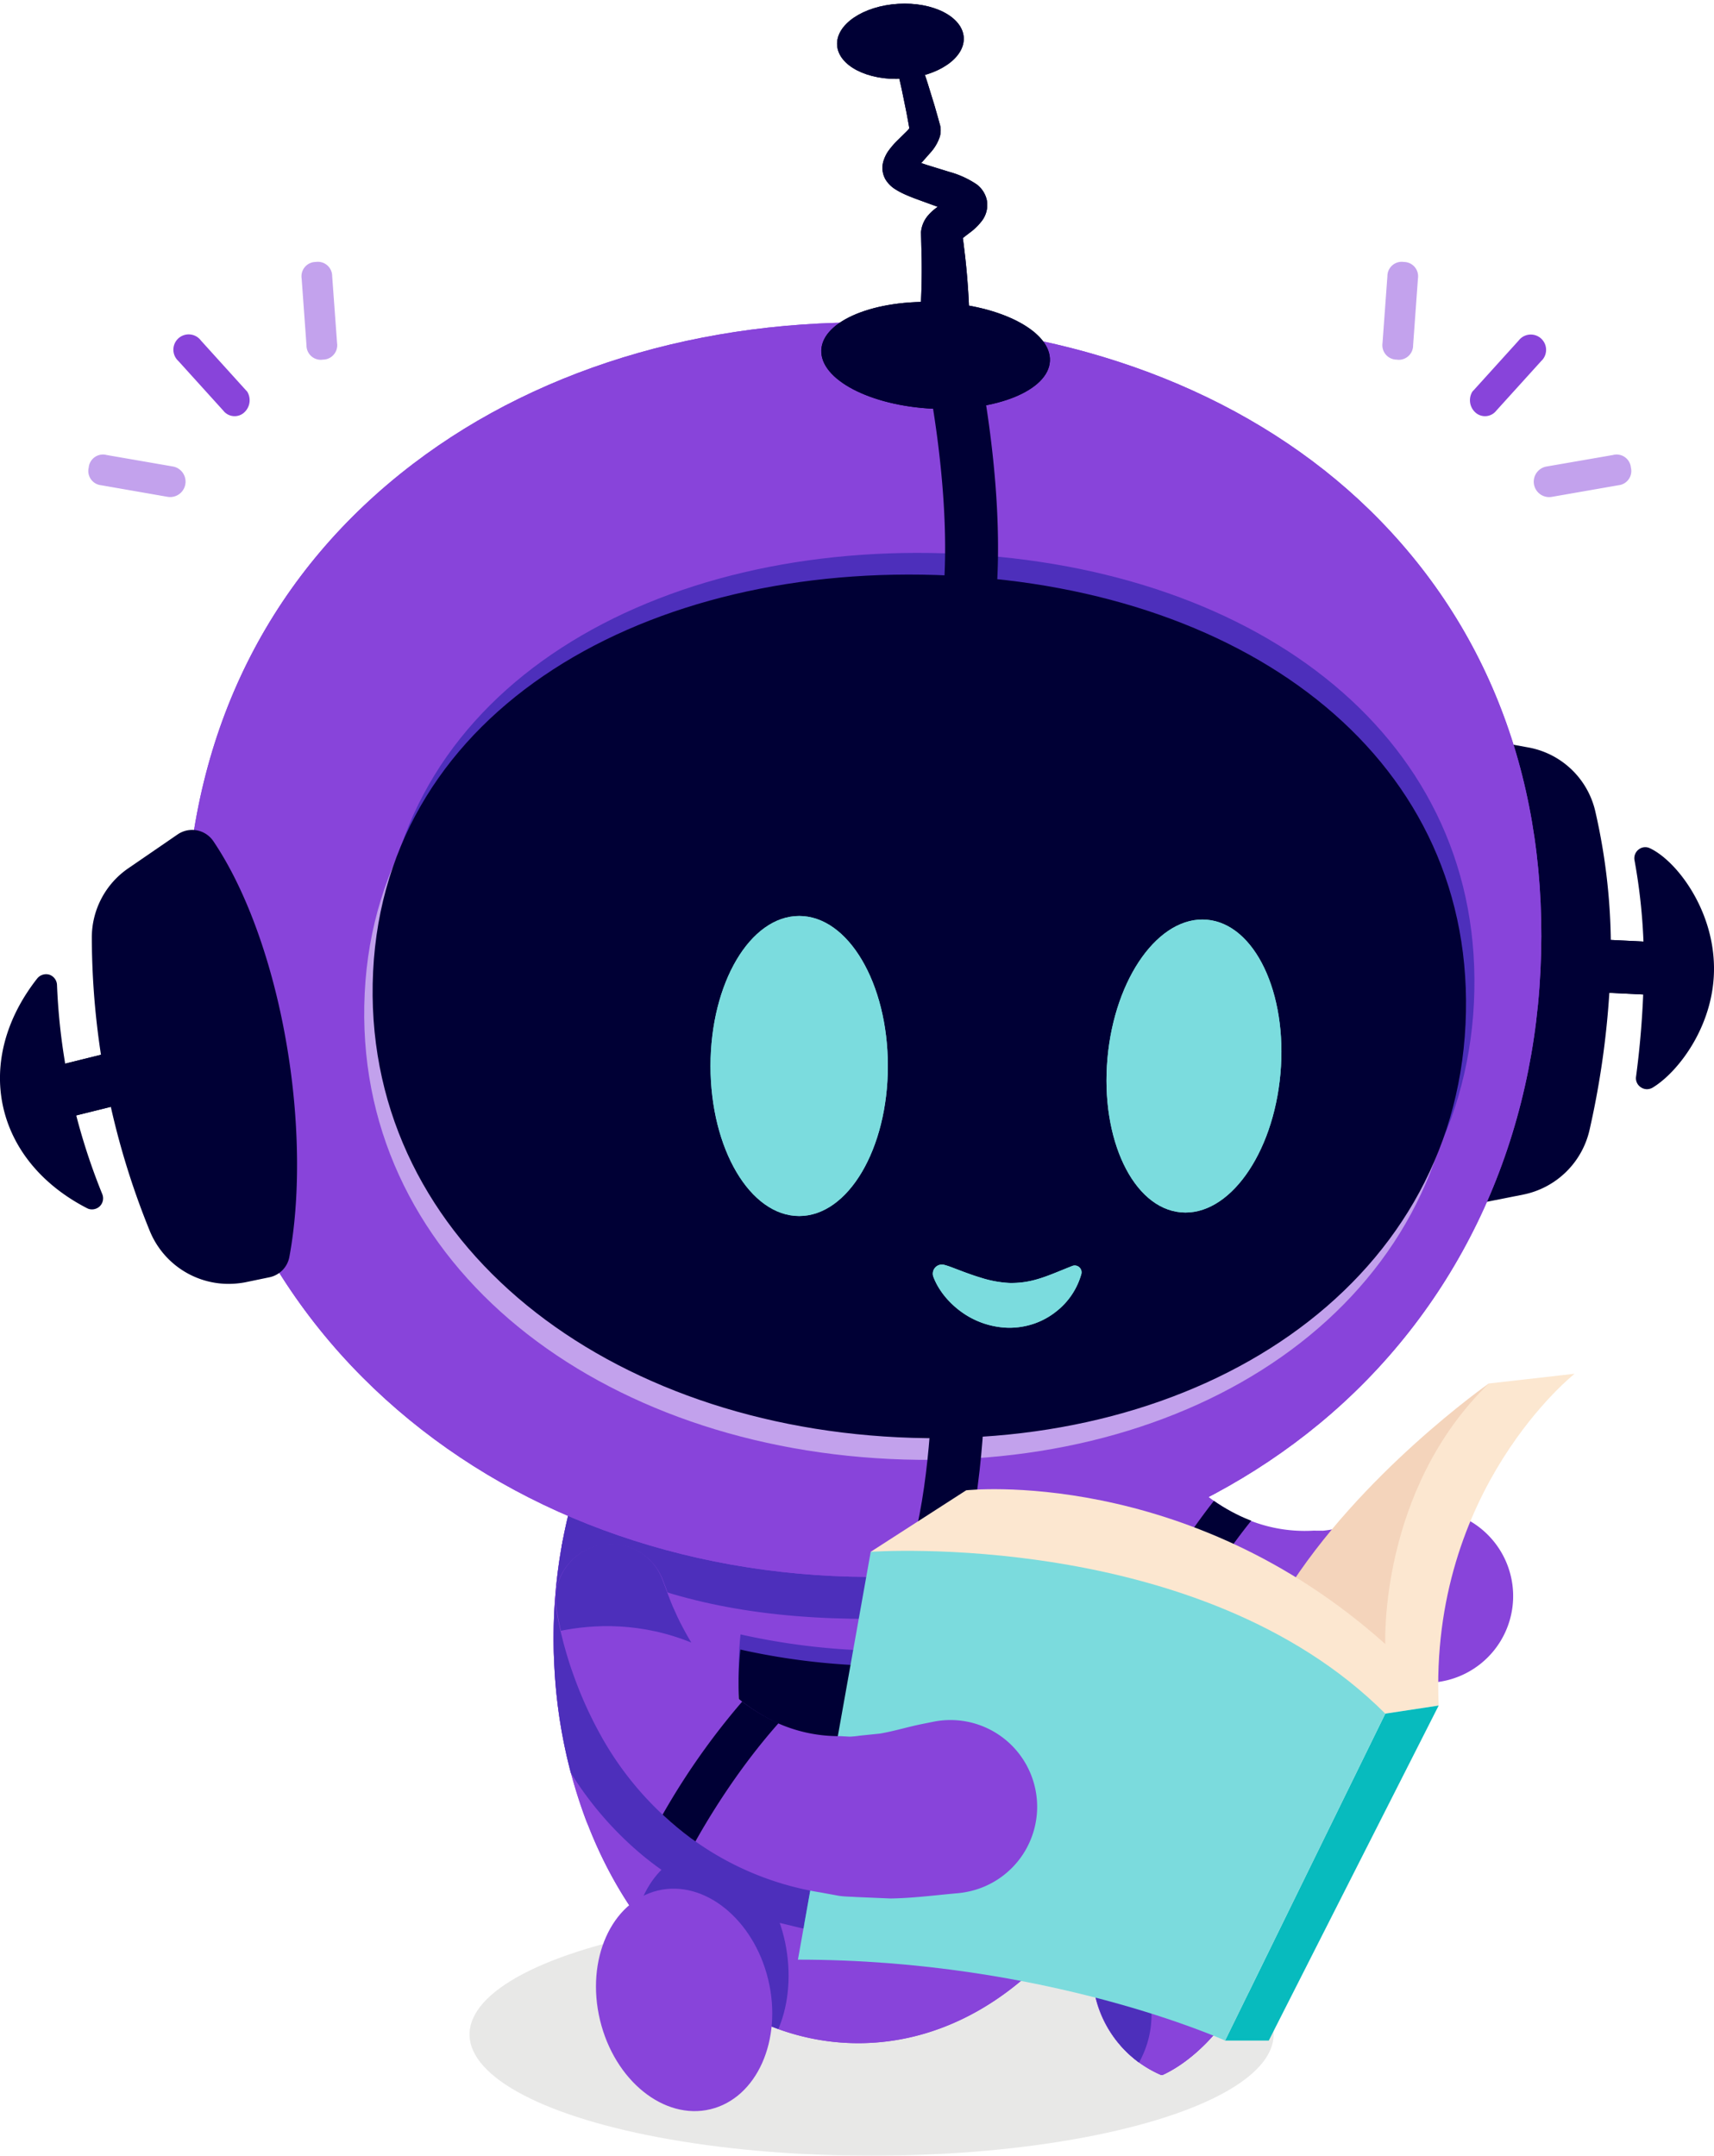 <svg xmlns="http://www.w3.org/2000/svg" xmlns:xlink="http://www.w3.org/1999/xlink" width="404.175" height="508.232" viewBox="0 0 404.175 508.232"><defs><clipPath id="a"><ellipse cx="71.872" cy="95.326" rx="71.872" ry="95.326" fill="none"/></clipPath><clipPath id="c"><path d="M188.383,162.688c.413.94,1.217,2.914,1.959,4.417.8,1.614,1.617,3.21,2.557,4.753a64.421,64.421,0,0,0,6.059,8.665,42.828,42.828,0,0,0,15,11.746,35.718,35.718,0,0,0,17.312,3.333l2.264.015c.767-.043,1.593-.256,2.378-.363l4.741-.721c3.21-.715,6.506-1.9,9.719-2.72l2.511-.638a20.317,20.317,0,0,1,24.653,14.962,20.58,20.58,0,0,1-14.728,24.973,21.851,21.851,0,0,1-2.227.434c-5.228.712-10.292,1.626-15.581,1.971l-8.108.043c-1.352-.028-2.674.034-4.042-.086l-4.149-.554c-10.957-1.01-22.149-5.32-31.507-11.481a75.532,75.532,0,0,1-22.466-23.464,94.923,94.923,0,0,1-6.986-13.81c-.992-2.344-1.836-4.762-2.625-7.19-.792-2.56-1.411-4.695-2.126-7.957a13.165,13.165,0,0,1,9.876-15.71,12.982,12.982,0,0,1,14.688,7.507Z" transform="translate(-162.685 -152.997)" fill="none"/></clipPath><clipPath id="d"><path d="M162.645,168.638s77.646-5.533,121.337,38.158l-37.776,77.073s-41.971-19.077-100.728-19.077Z" transform="translate(-145.478 -168.412)" fill="none"/></clipPath><clipPath id="e"><path d="M98.781,211.757c-2.07,42.815,12.685,82.363,41.58,111.344,28.017,28.106,67.367,44.728,110.823,46.826S335.411,359.275,366.006,334c31.535-26.061,50.052-64,52.118-106.818,2.092-43.281-11.841-80.81-40.274-108.553C350.943,92.379,312.064,76.752,268.4,74.645c-44.06-2.129-85.286,9.611-116.069,33.053C119.365,132.789,100.858,168.769,98.781,211.757Z" transform="translate(-98.59 -74.399)" fill="none"/></clipPath><clipPath id="g"><path d="M152.79,178.17c.367.958,1.075,2.97,1.744,4.507.721,1.651,1.46,3.284,2.326,4.87a64.4,64.4,0,0,0,5.634,8.949,42.933,42.933,0,0,0,14.423,12.454,35.713,35.713,0,0,0,17.134,4.159l2.258.123c.773,0,1.6-.176,2.4-.25l4.769-.49c3.241-.558,6.592-1.586,9.839-2.249l2.538-.518a20.318,20.318,0,0,1,23.9,16.129,20.579,20.579,0,0,1-15.911,24.237,20.994,20.994,0,0,1-2.246.326c-5.255.459-10.36,1.131-15.655,1.22l-8.1-.348c-1.349-.092-2.671-.092-4.032-.277l-4.119-.755c-10.9-1.534-21.865-6.377-30.916-12.981a75.5,75.5,0,0,1-21.311-24.517,94.689,94.689,0,0,1-6.318-14.127c-.878-2.394-1.6-4.846-2.273-7.313-.672-2.594-1.186-4.756-1.74-8.046a13.164,13.164,0,0,1,10.618-15.218,12.979,12.979,0,0,1,14.309,8.2Z" transform="translate(-126.941 -167.866)" fill="none"/></clipPath></defs><g transform="translate(-933 -553)"><g transform="translate(933 553)"><g transform="translate(110.722 451.007)"><g opacity="0.7"><ellipse cx="94.805" cy="28.613" rx="94.805" ry="28.613" fill="#dededd"/></g></g><g transform="translate(257.676 437.962)"><path d="M209.575,196.4a.866.866,0,0,1,.382.613c.94,7.436-1.1,17.066-6.269,26.489s-12.2,16.314-18.97,19.515a.881.881,0,0,1-.727.006A27.51,27.51,0,0,1,179,240.156a26.7,26.7,0,0,1,28.587-44.963Q208.616,195.757,209.575,196.4Z" transform="translate(-168.045 -191.895)" fill="#8844da"/><g transform="translate(0.005 13.325)"><path d="M171.661,196.221c5.579,6.5,15.119,20.759,7.335,34.945A26.783,26.783,0,0,1,170,199.548,24.99,24.99,0,0,1,171.661,196.221Z" transform="translate(-168.047 -196.221)" fill="#4d2fbb"/></g></g><g transform="translate(130.537 291.037)"><g transform="translate(0.007)"><path d="M126.775,239.528c0,1.805.037,3.644.148,5.409A119.476,119.476,0,0,0,134.5,282.5c.148.367.3.736.444,1.066,11.918,30.463,35.983,51.29,63.686,51.29,39.7,0,71.892-42.68,71.892-95.331S238.331,144.2,198.63,144.2c-30.869,0-57.137,25.793-67.293,61.994A120.873,120.873,0,0,0,126.775,239.528Z" transform="translate(-126.775 -144.2)" fill="#8844da"/></g><g transform="translate(43.645 90.409)"><path d="M183.6,244.11c23.858-1.254,43.441-29.653,43.737-63.424.022-2.424-.055-4.8-.246-7.137a168.446,168.446,0,0,1-41.771,7.5,160.146,160.146,0,0,1-43.94-3.623c-.274,2.566-.413,5.16-.437,7.8-.3,33.768,18.8,60.134,42.658,58.88" transform="translate(-140.941 -173.549)" fill="#4d2fbb"/></g><g transform="translate(43.583 97.543)"><path d="M183.583,246.429c23.855-1.257,43.438-29.656,43.737-63.427.022-2.424-.055-4.8-.246-7.137a168.328,168.328,0,0,1-41.771,7.5,160.047,160.047,0,0,1-43.943-3.619c-.271,2.563-.413,5.157-.434,7.8-.3,33.771,18.8,60.137,42.658,58.883" transform="translate(-140.921 -175.865)" fill="#c2a1ec"/></g><g transform="translate(43.614 93.976)"><path d="M183.593,245.268c23.855-1.254,43.441-29.653,43.737-63.424.022-2.424-.055-4.8-.246-7.137a168.444,168.444,0,0,1-41.771,7.5,160.284,160.284,0,0,1-43.943-3.62c-.271,2.563-.413,5.157-.434,7.8-.3,33.768,18.8,60.137,42.658,58.88" transform="translate(-140.931 -174.707)" fill="#000035"/></g><g transform="translate(0 0.002)"><g clip-path="url(#a)"><g transform="translate(-53.969 -204.089)"><path d="M109.253,222.456c0,42.68,14.084,81.3,39.689,108.738,24.822,26.606,58.76,41.248,95.572,41.248s70.749-14.642,95.575-41.248c25.586-27.435,39.686-66.058,39.686-108.738,0-43.145-13.308-79.8-38.469-106.027-23.812-24.81-57.309-38.481-94.3-38.481-37.326,0-71.689,13.656-96.748,38.447C123.426,142.934,109.253,179.6,109.253,222.456Z" transform="translate(-109.253 -77.948)" fill="#4d2fbb"/></g></g></g><g transform="translate(0.007)"><path d="M126.775,239.528c0,1.805.037,3.644.148,5.409A119.476,119.476,0,0,0,134.5,282.5c.148.367.3.736.444,1.066,11.918,30.463,35.983,51.29,63.686,51.29,39.7,0,71.892-42.68,71.892-95.331S238.331,144.2,198.63,144.2c-30.869,0-57.137,25.793-67.293,61.994A120.873,120.873,0,0,0,126.775,239.528Z" transform="translate(-126.775 -144.2)" fill="#8844da"/></g><g transform="translate(43.645 90.409)"><path d="M183.6,244.11c23.858-1.254,43.441-29.653,43.737-63.424.022-2.424-.055-4.8-.246-7.137a168.446,168.446,0,0,1-41.771,7.5,160.146,160.146,0,0,1-43.94-3.623c-.274,2.566-.413,5.16-.437,7.8-.3,33.768,18.8,60.134,42.658,58.88" transform="translate(-140.941 -173.549)" fill="#4d2fbb"/></g><g transform="translate(43.583 97.543)"><path d="M183.583,246.429c23.855-1.257,43.438-29.656,43.737-63.427.022-2.424-.055-4.8-.246-7.137a168.328,168.328,0,0,1-41.771,7.5,160.047,160.047,0,0,1-43.943-3.619c-.271,2.563-.413,5.157-.434,7.8-.3,33.771,18.8,60.137,42.658,58.883" transform="translate(-140.921 -175.865)" fill="#c2a1ec"/></g><g transform="translate(43.614 93.976)"><path d="M183.593,245.268c23.855-1.254,43.441-29.653,43.737-63.424.022-2.424-.055-4.8-.246-7.137a168.444,168.444,0,0,1-41.771,7.5,160.284,160.284,0,0,1-43.943-3.62c-.271,2.563-.413,5.157-.434,7.8-.3,33.768,18.8,60.137,42.658,58.88" transform="translate(-140.931 -174.707)" fill="#000035"/></g><g transform="translate(0 0.002)"><g clip-path="url(#a)"><g transform="translate(-77.234 -204.341)"><path d="M101.955,231.467c2.381,42.615,21,80.256,52.464,105.974,30.5,24.943,58.631,38.035,114.024,34.939,43.034-2.4,81.888-19.241,109.425-47.427,28.38-29.061,42.708-68.547,40.326-111.159-2.406-43.077-20.008-78.808-50.886-103.347-29.221-23.218-69.141-34.68-112.382-32.265-43.632,2.44-83.037,18.32-110.949,44.71C114.085,151.141,99.564,188.682,101.955,231.467Z" transform="translate(-101.701 -77.866)" fill="#4d2fbb"/></g><g transform="translate(15.197 143.258)"><ellipse cx="18.292" cy="26.517" rx="18.292" ry="26.517" transform="translate(0 4.993) rotate(-7.844)" fill="#4d2fbb"/></g><g transform="translate(-9.586 71.455)"><path d="M151.786,179.217c.336,1.044.977,3.231,1.6,4.91.672,1.808,1.368,3.595,2.2,5.338a68.732,68.732,0,0,0,5.526,9.891,46.226,46.226,0,0,0,14.8,14.189c5.616,3.148,11.472,5.314,18.243,5.523l2.434.274c.832.043,1.744-.086,2.6-.111l5.181-.222c3.533-.385,7.221-1.269,10.766-1.768l2.775-.388a21.969,21.969,0,1,1,6.1,43.512,22.854,22.854,0,0,1-2.446.206c-5.705.157-11.262.545-16.989.3l-8.73-.884c-1.451-.188-2.88-.271-4.34-.555l-4.4-1.069c-11.672-2.329-23.214-8.185-32.576-15.8a80.913,80.913,0,0,1-21.48-27.475,100.283,100.283,0,0,1-5.933-15.455c-.8-2.606-1.429-5.265-2-7.932-.558-2.806-.98-5.144-1.374-8.687a14.068,14.068,0,0,1,27.367-5.884Z" transform="translate(-123.661 -167.397)" fill="#4d2fbb"/></g></g></g></g><g transform="translate(137.377 318.136)"><g transform="translate(103.701)"><g transform="translate(0 0.095)"><path d="M188.539,162.67c.416.949,1.22,2.908,1.956,4.411.8,1.608,1.608,3.2,2.548,4.741a63.845,63.845,0,0,0,6.044,8.653,43.253,43.253,0,0,0,14.962,11.8,35.286,35.286,0,0,0,17.244,3.382l2.258.015a22.666,22.666,0,0,0,2.369-.348l4.729-.718c3.2-.7,6.5-1.9,9.71-2.7l2.594-.653a20.443,20.443,0,1,1,9.993,39.646,21.127,21.127,0,0,1-2.224.431c-5.274.721-10.375,1.657-15.717,1.993l-8.188.049c-1.368-.034-2.692.052-4.082-.1l-4.189-.561a70.534,70.534,0,0,1-31.689-11.629,75.594,75.594,0,0,1-22.318-23.467,93.314,93.314,0,0,1-6.9-13.708c-.983-2.326-1.808-4.722-2.591-7.128-.779-2.535-1.389-4.652-2.089-7.871a13.1,13.1,0,0,1,24.789-8.046Z" transform="translate(-162.657 -153.028)" fill="#8844da"/></g><g transform="translate(0.086)"><g clip-path="url(#c)"><g transform="translate(-14.989 -11.856)"><path d="M161.639,187.047s21.277-13.055,46.509-2.541l-4.485-35.358-45.844,2.329Z" transform="translate(-157.819 -149.148)" fill="#4d2fbb"/></g><g transform="translate(24.684 30.956)"><path d="M179.733,205.329l-9.035-3.909a168.152,168.152,0,0,1,24.24-38.373l7.464,6.42C188.214,185.962,179.816,205.138,179.733,205.329Z" transform="translate(-170.698 -163.046)" fill="#000035"/></g></g></g></g><g transform="translate(120.266 119.829)"><path d="M209.582,196.4a.879.879,0,0,1,.382.616c.94,7.436-1.1,17.072-6.269,26.5s-12.2,16.32-18.982,19.524a.88.88,0,0,1-.727.006,27.341,27.341,0,0,1-4.993-2.871,26.7,26.7,0,0,1,28.6-44.978C208.279,195.573,208.942,195.976,209.582,196.4Z" transform="translate(-168.034 -191.897)" fill="#8844da"/></g><g transform="translate(120.27 133.16)"><path d="M171.653,196.224c5.579,6.5,15.125,20.765,7.338,34.957a26.792,26.792,0,0,1-9-31.63A25.375,25.375,0,0,1,171.653,196.224Z" transform="translate(-168.036 -196.224)" fill="#4d2fbb"/></g><g transform="translate(70.721 86.364)"><g transform="translate(0.102 12.522)"><path d="M154.772,186.416l13.585-1.318.129,14.478a3.256,3.256,0,0,1-2.791,3.284,2.629,2.629,0,0,1-2.84-2.738l-.074-8.462-7.954.77a2.631,2.631,0,0,1-2.843-2.739A3.244,3.244,0,0,1,154.772,186.416Z" transform="translate(-151.984 -185.098)" fill="#7bdcde"/></g><path d="M179.093,181.033l.228,25.953a3.251,3.251,0,0,1-2.788,3.287,2.64,2.64,0,0,1-2.853-2.739l-.176-19.94-18.711,1.818a2.623,2.623,0,0,1-2.843-2.726,3.257,3.257,0,0,1,2.791-3.287Z" transform="translate(-151.951 -181.033)" fill="#7bdcde"/><g transform="translate(0.382 25.497)"><path d="M157.358,191.873a3.053,3.053,0,0,1-2.621,3.08,2.469,2.469,0,0,1-2.662-2.566,3.039,3.039,0,0,1,2.612-3.065A2.458,2.458,0,0,1,157.358,191.873Z" transform="translate(-152.075 -189.31)" fill="#7bdcde"/></g></g><g transform="translate(120.266 119.829)"><path d="M209.582,196.4a.879.879,0,0,1,.382.616c.94,7.436-1.1,17.072-6.269,26.5s-12.2,16.32-18.982,19.524a.88.88,0,0,1-.727.006,27.341,27.341,0,0,1-4.993-2.871,26.7,26.7,0,0,1,28.6-44.978C208.279,195.573,208.942,195.976,209.582,196.4Z" transform="translate(-168.034 -191.897)" fill="#8844da"/></g><g transform="translate(120.27 133.16)"><path d="M171.653,196.224c5.579,6.5,15.125,20.765,7.338,34.957a26.792,26.792,0,0,1-9-31.63A25.375,25.375,0,0,1,171.653,196.224Z" transform="translate(-168.036 -196.224)" fill="#4d2fbb"/></g><g transform="translate(0 71.492)"><path d="M128.993,176.205" transform="translate(-128.993 -176.205)" fill="#4d2fbb"/></g><g transform="translate(50.782 47.485)"><g clip-path="url(#d)"><g transform="translate(-57.192 6.55)"><path d="M152.945,180.8c.367.967,1.078,2.966,1.74,4.5.724,1.645,1.454,3.275,2.316,4.858a64.453,64.453,0,0,0,5.622,8.936A43.251,43.251,0,0,0,177,211.6a35.274,35.274,0,0,0,17.06,4.208l2.255.123a21.59,21.59,0,0,0,2.384-.234l4.756-.49c3.231-.539,6.586-1.58,9.827-2.233l2.624-.527a20.443,20.443,0,1,1,8.074,40.08,21.708,21.708,0,0,1-2.243.323c-5.3.468-10.443,1.158-15.794,1.235l-8.179-.345c-1.365-.1-2.692-.077-4.075-.3l-4.156-.758a70.48,70.48,0,0,1-31.091-13.141,75.591,75.591,0,0,1-21.166-24.511,93.389,93.389,0,0,1-6.235-14.025c-.869-2.369-1.577-4.806-2.243-7.242-.656-2.569-1.164-4.716-1.71-7.963a13.1,13.1,0,0,1,25.149-6.845Z" transform="translate(-126.912 -170.538)" fill="#07bbbe"/></g></g></g></g><g transform="translate(344.409 173.687)"><g transform="translate(18.897 47.419)"><path d="M233.194,135.165q-.148,0-.305-.009l-24.619-1.189a6.235,6.235,0,0,1-5.927-6.531,6.143,6.143,0,0,1,6.531-5.927l24.619,1.189a6.237,6.237,0,0,1-.3,12.467Z" transform="translate(-202.336 -121.499)" fill="#000035"/></g><path d="M231.491,162.736a203.834,203.834,0,0,1-4.879,36.1A20.089,20.089,0,0,1,211,214.045l-14.8,2.926,2.033-110.866,13.905,2.52a19.822,19.822,0,0,1,15.812,14.962A143.952,143.952,0,0,1,231.491,162.736Z" transform="translate(-196.201 -106.105)" fill="#000035"/><g transform="translate(40.982 26.035)"><path d="M228.284,142.673c.246,13.619-8.333,24.881-14.472,28.581a2.669,2.669,0,0,1-1.34.367,2.567,2.567,0,0,1-1.423-.447,2.54,2.54,0,0,1-1.14-2.523,212.677,212.677,0,0,0,1.79-22.6,135.741,135.741,0,0,0-2.156-28.417,2.589,2.589,0,0,1,.977-2.523,2.481,2.481,0,0,1,2.683-.283C219.381,117.752,228.08,129.054,228.284,142.673Z" transform="translate(-209.505 -114.557)" fill="#000035"/></g><g transform="translate(18.897 47.419)"><path d="M233.194,135.165q-.148,0-.305-.009l-24.619-1.189a6.235,6.235,0,0,1-5.927-6.531,6.143,6.143,0,0,1,6.531-5.927l24.619,1.189a6.237,6.237,0,0,1-.3,12.467Z" transform="translate(-202.336 -121.499)" fill="#000035"/></g></g><g transform="translate(135.281 440.932)"><g transform="translate(0 0)"><ellipse cx="20.398" cy="26.517" rx="20.398" ry="26.517" transform="translate(0 9.552) rotate(-13.541)" fill="#8844da"/></g></g><g transform="translate(43.72 76.018)"><path d="M98.781,211.757c-2.07,42.815,12.685,82.363,41.58,111.344,28.017,28.106,67.367,44.728,110.823,46.826S335.411,359.275,366.006,334c31.535-26.061,50.052-64,52.118-106.818,2.092-43.281-11.841-80.81-40.274-108.553C350.943,92.379,312.064,76.752,268.4,74.645c-44.06-2.129-85.286,9.611-116.069,33.053C119.365,132.789,100.858,168.769,98.781,211.757Z" transform="translate(-98.59 -74.399)" fill="#8844da"/><g transform="translate(42.161 64.552)"><path d="M112.392,188.96c-3,62.053,52.667,106.35,123.8,109.785s130.8-35.29,133.8-97.343S319.566,99.022,248.432,95.587,115.389,126.91,112.392,188.96Z" transform="translate(-112.276 -95.354)" fill="#c2a1ec"/></g><g transform="translate(46.129 54.328)"><path d="M113.68,185.641c-3,62.05,52.664,106.35,123.8,109.785s130.8-35.29,133.8-97.343S320.851,95.7,249.717,92.268,116.677,123.588,113.68,185.641Z" transform="translate(-113.564 -92.035)" fill="#4d2fbb"/></g><g transform="translate(44.145 59.439)"><path d="M113.036,187.3c-3,62.053,52.664,106.35,123.8,109.788s130.8-35.293,133.8-97.343S320.207,97.365,249.076,93.927,116.033,125.249,113.036,187.3Z" transform="translate(-112.92 -93.694)" fill="#000035"/></g><g transform="translate(174.131 1.713)"><path d="M166.607,131.324c-.1,0-.2,0-.3-.009a6.239,6.239,0,0,1-5.93-6.531,126,126,0,0,0-4.926-41.6,6.238,6.238,0,0,1,11.817-4,136.439,136.439,0,0,1,5.57,46.2A6.239,6.239,0,0,1,166.607,131.324Z" transform="translate(-155.117 -74.955)" fill="#000035"/></g><g clip-path="url(#e)"><g transform="translate(167.97 252.823)"><path d="M163.606,207.019l-10.489-6.749c6.01-9.337,7.861-34.782,8.068-43.8l12.47.28C173.571,160.427,172.589,193.062,163.606,207.019Z" transform="translate(-153.117 -156.472)" fill="#000035"/></g></g><path d="M98.781,211.757c-2.07,42.815,12.685,82.363,41.58,111.344,28.017,28.106,67.367,44.728,110.823,46.826S335.411,359.275,366.006,334c31.535-26.061,50.052-64,52.118-106.818,2.092-43.281-11.841-80.81-40.274-108.553C350.943,92.379,312.064,76.752,268.4,74.645c-44.06-2.129-85.286,9.611-116.069,33.053C119.365,132.789,100.858,168.769,98.781,211.757Z" transform="translate(-98.59 -74.399)" fill="#8844da"/><g transform="translate(42.161 64.552)"><path d="M112.392,188.96c-3,62.053,52.667,106.35,123.8,109.785s130.8-35.29,133.8-97.343S319.566,99.022,248.432,95.587,115.389,126.91,112.392,188.96Z" transform="translate(-112.276 -95.354)" fill="#c2a1ec"/></g><g transform="translate(46.129 54.328)"><path d="M113.68,185.641c-3,62.05,52.664,106.35,123.8,109.785s130.8-35.29,133.8-97.343S320.851,95.7,249.717,92.268,116.677,123.588,113.68,185.641Z" transform="translate(-113.564 -92.035)" fill="#4d2fbb"/></g><g transform="translate(174.13 1.712)"><path d="M166.213,139.451c-.1,0-.2,0-.3-.006a6.237,6.237,0,0,1-5.927-6.531c1.146-23.775-4.655-50.1-4.713-50.363a6.237,6.237,0,0,1,12.174-2.72c.253,1.143,6.229,28.248,5,53.686A6.237,6.237,0,0,1,166.213,139.451Z" transform="translate(-155.117 -74.955)" fill="#000035"/></g><g clip-path="url(#e)"><g transform="translate(167.97 252.823)"><path d="M163.606,207.019l-10.489-6.749c6.01-9.337,7.861-34.782,8.068-43.8l12.47.28C173.571,160.427,172.589,193.062,163.606,207.019Z" transform="translate(-153.117 -156.472)" fill="#000035"/></g></g><g transform="translate(44.145 59.439)"><path d="M113.036,187.3c-3,62.053,52.664,106.35,123.8,109.788s130.8-35.293,133.8-97.343S320.207,97.365,249.076,93.927,116.033,125.249,113.036,187.3Z" transform="translate(-112.92 -93.694)" fill="#000035"/></g></g><g transform="translate(0 195.646)"><g transform="translate(2.703 48.681)"><path d="M91.508,149.732a6.239,6.239,0,0,1-1.5-12.294l33.177-8.222a6.238,6.238,0,0,1,3,12.109l-33.174,8.222A6.359,6.359,0,0,1,91.508,149.732Z" transform="translate(-85.274 -129.037)" fill="#000035"/></g><g transform="translate(21.652)"><path d="M138.018,213.849a6.02,6.02,0,0,1-4.756,4.876l-5.693,1.18a21.618,21.618,0,0,1-3.943.367,20.077,20.077,0,0,1-18.5-12.4,184.353,184.353,0,0,1-13.7-69.153,19.776,19.776,0,0,1,8.659-16.465l11.549-7.929a6.042,6.042,0,0,1,8.456,1.586c8.169,12.075,14.635,30.571,17.725,50.7C140.415,183.316,140.5,200.554,138.018,213.849Z" transform="translate(-91.426 -113.234)" fill="#000035"/></g><g transform="translate(0 34.026)"><path d="M107.879,179.037a2.664,2.664,0,0,1-1.787.693,2.412,2.412,0,0,1-1.18-.286c-10.569-5.446-17.6-13.945-19.8-23.985-2.2-10.082.69-20.815,8.089-30.207a2.7,2.7,0,0,1,2.846-.853,2.671,2.671,0,0,1,1.79,2.357,146.348,146.348,0,0,0,10.689,49.4A2.631,2.631,0,0,1,107.879,179.037Z" transform="translate(-84.397 -124.279)" fill="#000035"/></g><g transform="translate(2.703 48.681)"><path d="M91.508,149.732a6.239,6.239,0,0,1-1.5-12.294l33.177-8.222a6.238,6.238,0,0,1,3,12.109l-33.174,8.222A6.359,6.359,0,0,1,91.508,149.732Z" transform="translate(-85.274 -129.037)" fill="#000035"/></g></g><g transform="translate(219.962 298.124)"><path d="M155.955,149.444a15.431,15.431,0,0,0,1.223,2.486,18.923,18.923,0,0,0,1.553,2.181,20.855,20.855,0,0,0,3.989,3.678,19.722,19.722,0,0,0,10.942,3.617,18.166,18.166,0,0,0,6.007-.964,17.358,17.358,0,0,0,5.157-2.812,17,17,0,0,0,6-8.881,1.608,1.608,0,0,0-2.144-1.91l-.046.018c-3.127,1.235-5.727,2.394-8.142,3.087a21.347,21.347,0,0,1-6.617.9,26.493,26.493,0,0,1-6.848-1.275c-1.238-.367-2.52-.822-3.854-1.312l-2.042-.773c-.678-.259-1.442-.561-2.113-.758l-.462-.135a2.148,2.148,0,0,0-2.6,2.856Z" transform="translate(-155.802 -146.5)" fill="#7bdcde"/></g><g transform="translate(167.545 215.008)"><g transform="translate(0 0.941)"><ellipse cx="20.909" cy="35.368" rx="20.909" ry="35.368" fill="#7bdcde"/></g><g transform="translate(90.524)"><ellipse cx="34.63" cy="20.473" rx="34.63" ry="20.473" transform="matrix(0.089, -0.996, 0.996, 0.089, 0, 68.987)" fill="#7bdcde"/></g></g><g transform="translate(188.158 323.878)"><g transform="translate(114.846 2.289)"><path d="M230.837,155.6s-30.524,21.366-48.077,49.6l28.618,21.748Z" transform="translate(-182.76 -155.604)" fill="#f4d4bb"/></g><g transform="translate(17.167)"><path d="M151.051,196.829l22.512-14.5s51.894-5.724,98.825,36.248c0,0-1.528-36.248,24.419-61.431l20.223-2.289s-34.341,27.09-32.052,78.216l-12.59,1.91Z" transform="translate(-151.051 -154.861)" fill="#fce7d0"/></g><g transform="translate(100.729 78.217)"><path d="M178.177,259.234h10.3l40.063-78.982-12.591,1.908Z" transform="translate(-178.177 -180.252)" fill="#07bbbe"/></g><g transform="translate(0 41.742)"><path d="M162.645,168.638s77.646-5.533,121.337,38.158l-37.776,77.073s-41.971-19.077-100.728-19.077Z" transform="translate(-145.478 -168.412)" fill="#7bdbdd"/></g></g><g transform="translate(130.966 363.94)"><g transform="translate(0 0.095)"><path d="M152.945,178.156c.37.97,1.078,2.966,1.74,4.5.724,1.645,1.454,3.278,2.316,4.858a63.811,63.811,0,0,0,5.622,8.936A43.3,43.3,0,0,0,177,208.957a35.311,35.311,0,0,0,17.063,4.208l2.252.123a22.37,22.37,0,0,0,2.384-.234l4.756-.49c3.231-.542,6.586-1.583,9.827-2.233l2.624-.53a20.443,20.443,0,1,1,8.074,40.08,20.151,20.151,0,0,1-2.243.323c-5.3.468-10.443,1.158-15.794,1.238l-8.179-.345c-1.365-.1-2.692-.077-4.075-.3l-4.156-.761A70.48,70.48,0,0,1,158.447,236.9a75.545,75.545,0,0,1-21.166-24.508,93.668,93.668,0,0,1-6.235-14.025c-.869-2.372-1.577-4.806-2.243-7.245-.656-2.569-1.164-4.713-1.71-7.963a13.1,13.1,0,0,1,25.149-6.845Z" transform="translate(-126.912 -167.897)" fill="#8844da"/></g><g transform="translate(0.089)"><g clip-path="url(#g)"><g transform="translate(-13.867 -10.97)"><path d="M124.543,200.137s21.881-12.017,46.58-.3l-2.782-35.53-45.9.12Z" transform="translate(-122.439 -164.305)" fill="#4d2fbb"/></g><g transform="translate(21.971 32.659)"><path d="M142.911,219.971l-8.838-4.337a167.941,167.941,0,0,1,26.058-37.166l7.147,6.774C152.309,201.039,143,219.786,142.911,219.971Z" transform="translate(-134.073 -178.468)" fill="#000035"/></g></g></g></g><g transform="translate(193.064 0)"><g transform="translate(3.798 0)"><ellipse cx="14.957" cy="8.843" rx="14.957" ry="8.843" transform="translate(0 1.808) rotate(-3.465)" fill="#000035"/></g><g transform="translate(0 69.935)"><ellipse cx="12.578" cy="26.986" rx="12.578" ry="26.986" transform="translate(0 25.126) rotate(-87.235)" fill="#000035"/></g><g transform="translate(15.022 7.204)"><path d="M158.73,53.676c1.46,3.6,2.68,7.116,3.854,10.726l1.667,5.412.776,2.726.376,1.368.1.342a3.906,3.906,0,0,1,.136.681,5.338,5.338,0,0,1-.163,2.144,10.5,10.5,0,0,1-2.23,3.789l-1.922,2.178a12.159,12.159,0,0,0-1.309,1.682c-.12.2-.145.342-.074.188,0-.2.345-.518-.277-1.87-.462-.7-.459-.521-.3-.481.185.1.444.228.779.364.653.274,1.448.548,2.27.816l5.3,1.636a21.945,21.945,0,0,1,6.41,2.914A6.342,6.342,0,0,1,176.554,92a6.192,6.192,0,0,1-1.09,4.842,14.117,14.117,0,0,1-3.037,2.96c-.8.619-1.509,1.146-1.944,1.549-.213.191-.345.364-.3.333a2.294,2.294,0,0,0,.548-1.494c0-.915.025-.145.065-.037l.1.709.185,1.42.342,2.843a169.083,169.083,0,0,1,1.041,23.045v.022a6.218,6.218,0,0,1-12.433-.32c.006-.2.022-.41.046-.6a157.561,157.561,0,0,0,1.118-21.486l-.154-6.173a6.933,6.933,0,0,1,1.685-3.986,11.427,11.427,0,0,1,1.7-1.6c1-.773,1.839-1.288,2.535-1.756.665-.407,1.281-.967,1.1-.736a3.147,3.147,0,0,0-.348,2.252c.4,1.429.863,1.482.826,1.506a16.467,16.467,0,0,0-3.675-1.722l-5.255-1.916c-.927-.357-1.873-.73-2.911-1.226a16.442,16.442,0,0,1-1.685-.93,7.109,7.109,0,0,1-2.341-2.332,5.479,5.479,0,0,1-.41-4.565,8.322,8.322,0,0,1,1.177-2.289,19.87,19.87,0,0,1,2.276-2.575l1.9-1.867c.527-.484.949-1.2.81-.829a2.257,2.257,0,0,0-.025.77c.058.317.031.111.009,0l-.059-.339-.234-1.349-.493-2.7-1.1-5.378c-.779-3.558-1.657-7.171-2.665-10.578l-.022-.074a2.59,2.59,0,0,1,4.883-1.71Z" transform="translate(-151.947 -52.06)" fill="#000035"/></g><g transform="translate(0 69.935)"><ellipse cx="12.578" cy="26.986" rx="12.578" ry="26.986" transform="translate(0 25.126) rotate(-87.235)" fill="#000035"/></g><g transform="translate(15.022 7.204)"><path d="M158.73,53.676c1.46,3.6,2.68,7.116,3.854,10.726l1.667,5.412.776,2.726.376,1.368.1.342a3.906,3.906,0,0,1,.136.681,5.338,5.338,0,0,1-.163,2.144,10.5,10.5,0,0,1-2.23,3.789l-1.922,2.178a12.159,12.159,0,0,0-1.309,1.682c-.12.2-.145.342-.074.188,0-.2.345-.518-.277-1.87-.462-.7-.459-.521-.3-.481.185.1.444.228.779.364.653.274,1.448.548,2.27.816l5.3,1.636a21.945,21.945,0,0,1,6.41,2.914A6.342,6.342,0,0,1,176.554,92a6.192,6.192,0,0,1-1.09,4.842,14.117,14.117,0,0,1-3.037,2.96c-.8.619-1.509,1.146-1.944,1.549-.213.191-.345.364-.3.333a2.294,2.294,0,0,0,.548-1.494c0-.915.025-.145.065-.037l.1.709.185,1.42.342,2.843a169.083,169.083,0,0,1,1.041,23.045v.022a6.218,6.218,0,0,1-12.433-.32c.006-.2.022-.41.046-.6a157.561,157.561,0,0,0,1.118-21.486l-.154-6.173a6.933,6.933,0,0,1,1.685-3.986,11.427,11.427,0,0,1,1.7-1.6c1-.773,1.839-1.288,2.535-1.756.665-.407,1.281-.967,1.1-.736a3.147,3.147,0,0,0-.348,2.252c.4,1.429.863,1.482.826,1.506a16.467,16.467,0,0,0-3.675-1.722l-5.255-1.916c-.927-.357-1.873-.73-2.911-1.226a16.442,16.442,0,0,1-1.685-.93,7.109,7.109,0,0,1-2.341-2.332,5.479,5.479,0,0,1-.41-4.565,8.322,8.322,0,0,1,1.177-2.289,19.87,19.87,0,0,1,2.276-2.575l1.9-1.867c.527-.484.949-1.2.81-.829a2.257,2.257,0,0,0-.025.77c.058.317.031.111.009,0l-.059-.339-.234-1.349-.493-2.7-1.1-5.378c-.779-3.558-1.657-7.171-2.665-10.578l-.022-.074a2.59,2.59,0,0,1,4.883-1.71Z" transform="translate(-151.947 -52.06)" fill="#000035"/></g><g transform="translate(3.798 0)"><ellipse cx="14.957" cy="8.843" rx="14.957" ry="8.843" transform="translate(0 1.808) rotate(-3.465)" fill="#000035"/></g></g><g transform="translate(167.545 215.008)"><path d="M155.955,149.444a15.431,15.431,0,0,0,1.223,2.486,18.923,18.923,0,0,0,1.553,2.181,20.855,20.855,0,0,0,3.989,3.678,19.722,19.722,0,0,0,10.942,3.617,18.166,18.166,0,0,0,6.007-.964,17.358,17.358,0,0,0,5.157-2.812,17,17,0,0,0,6-8.881,1.608,1.608,0,0,0-2.144-1.91l-.046.018c-3.127,1.235-5.727,2.394-8.142,3.087a21.347,21.347,0,0,1-6.617.9,26.493,26.493,0,0,1-6.848-1.275c-1.238-.367-2.52-.822-3.854-1.312l-2.042-.773c-.678-.259-1.442-.561-2.113-.758l-.462-.135a2.148,2.148,0,0,0-2.6,2.856Z" transform="translate(-103.386 -63.385)" fill="#7bdcde"/><ellipse cx="20.909" cy="35.368" rx="20.909" ry="35.368" transform="translate(0 0.941)" fill="#7bdcde"/><ellipse cx="34.63" cy="20.473" rx="34.63" ry="20.473" transform="matrix(0.089, -0.996, 0.996, 0.089, 90.524, 68.987)" fill="#7bdcde"/></g><g transform="translate(20.822 61.721)"><g transform="translate(20.079 17.133)"><path d="M114.181,93.862a3.372,3.372,0,0,1-4.738-.57L98.835,81.577A3.724,3.724,0,0,1,98.4,81.1a3.607,3.607,0,1,1,5.757-4.347l10.606,11.715a3.5,3.5,0,0,1,.32.354,3.888,3.888,0,0,1-.906,5.04Z" transform="translate(-97.674 -75.32)" fill="#8844da"/></g><g transform="translate(50.269)"><path d="M112.019,92.862a3.375,3.375,0,0,1-3.361-3.392l-1.149-15.824a3.373,3.373,0,0,1,3.333-3.851,3.571,3.571,0,0,1,.511-.037,3.375,3.375,0,0,1,3.361,3.392l1.158,15.815a3.238,3.238,0,0,1,.034.456,3.392,3.392,0,0,1-3.379,3.4A3.5,3.5,0,0,1,112.019,92.862Z" transform="translate(-107.475 -69.758)" fill="#c3a2ed"/></g><g transform="translate(0 45.436)"><path d="M94.19,91.751a3.455,3.455,0,0,1-.462-.08,3.379,3.379,0,0,1-2.474-4.085,3.6,3.6,0,0,1,.1-.573,3.379,3.379,0,0,1,4.134-2.39l15.633,2.708h0a3.632,3.632,0,0,1-1.281,7.15Z" transform="translate(-91.156 -84.508)" fill="#c3a2ed"/></g><g transform="translate(305.154)"><g transform="translate(20.487 17.133)"><path d="M198.492,93.862a3.376,3.376,0,0,0,4.741-.57l10.609-11.715a3.728,3.728,0,0,0,.431-.477,3.607,3.607,0,0,0-5.757-4.347L197.907,88.468a3.507,3.507,0,0,0-.32.354,3.888,3.888,0,0,0,.906,5.04Z" transform="translate(-196.868 -75.32)" fill="#8844da"/></g><path d="M194.1,92.862a3.377,3.377,0,0,0,3.361-3.392l1.146-15.824a2.952,2.952,0,0,0,.034-.465,3.374,3.374,0,0,0-3.367-3.385,3.54,3.54,0,0,0-.511-.037,3.377,3.377,0,0,0-3.361,3.392l-1.158,15.815a3.24,3.24,0,0,0-.031.456,3.387,3.387,0,0,0,3.376,3.4A3.538,3.538,0,0,0,194.1,92.862Z" transform="translate(-190.217 -69.758)" fill="#c3a2ed"/><g transform="translate(35.741 45.436)"><path d="M221.743,91.751a3.29,3.29,0,0,0,.462-.08,3.374,3.374,0,0,0,2.474-4.085,3.024,3.024,0,0,0-.1-.573,3.377,3.377,0,0,0-4.134-2.39l-15.63,2.708h0a3.632,3.632,0,1,0,1.278,7.15Z" transform="translate(-201.819 -84.508)" fill="#c3a2ed"/></g></g></g></g></g></svg>